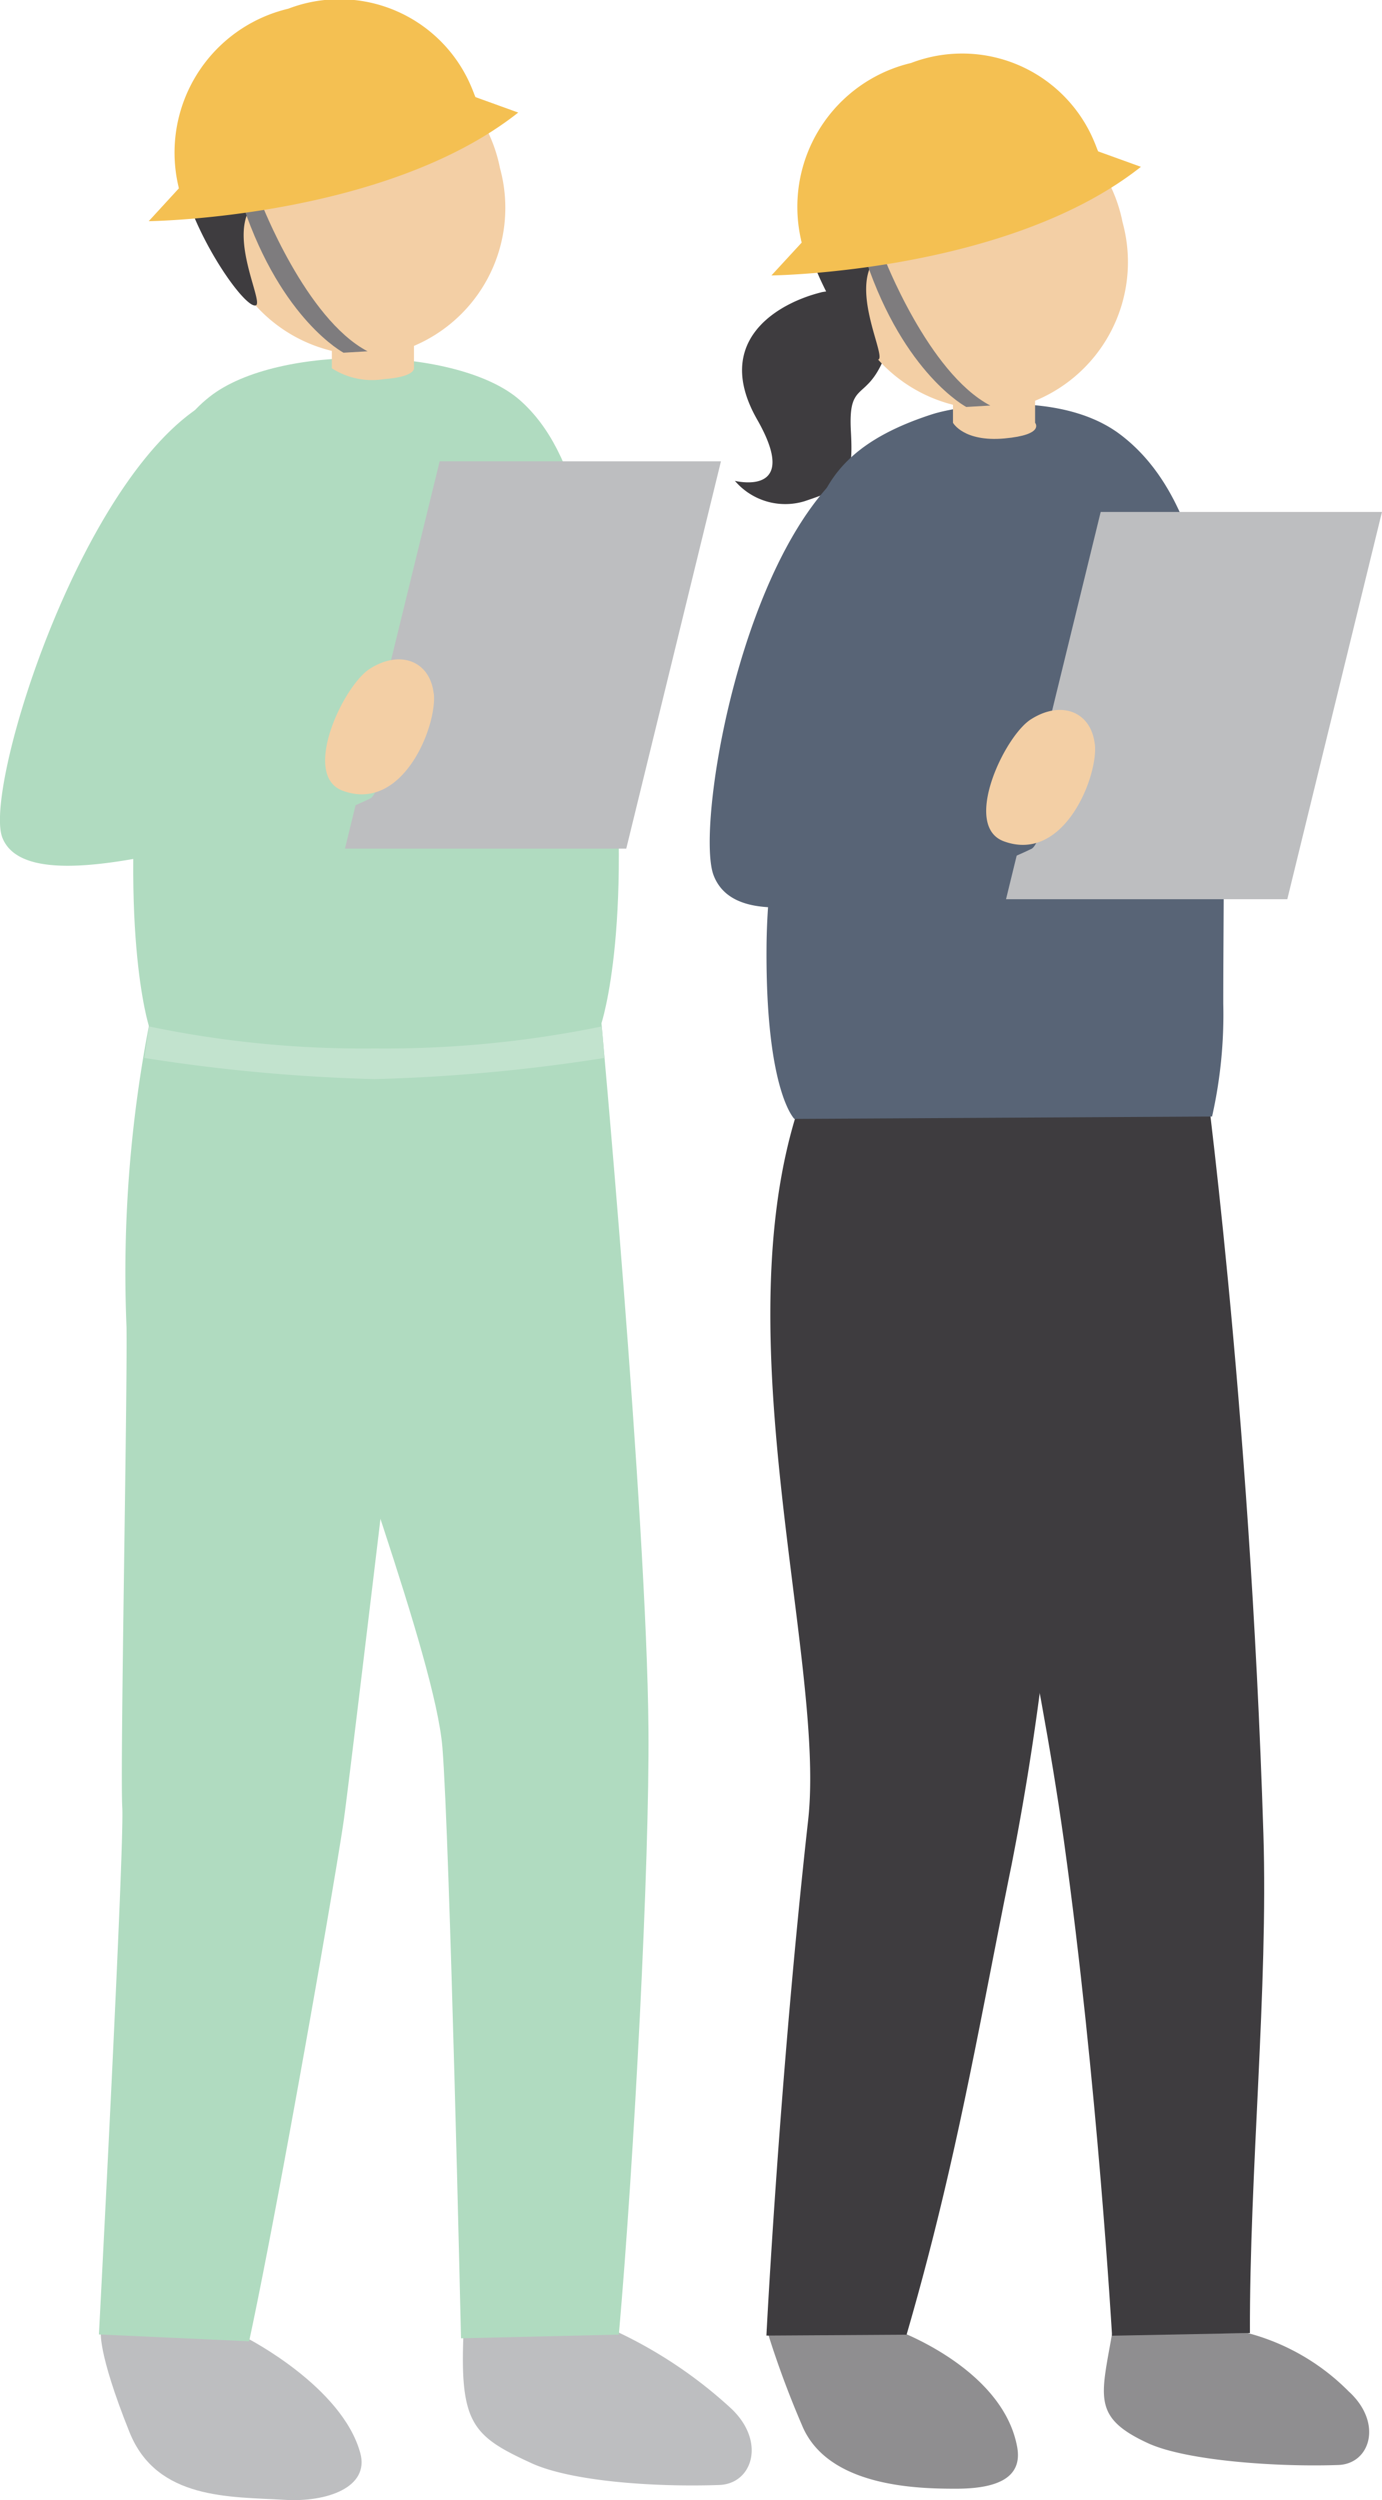 <svg xmlns="http://www.w3.org/2000/svg" width="51.328" height="92.828"><defs><clipPath id="a"><path fill="none" d="M0 0h51.328v92.828H0z"/></clipPath></defs><g clip-path="url(#a)"><path d="M30.5 10.854c-1.656.413-4.035 1.823-2.379 4.723s-.827 2.276-.827 2.276a2.46 2.46 0 002.586.757c1.55-.517 1.827-.723 1.723-2.586s.517-1.137 1.173-2.586a1.982 1.982 0 00-2.276-2.586" fill="#3e3c3f"/><path d="M33.327 86.529s3.919 1.415 4.451 4.324c.219 1.192-.833 1.55-2.276 1.55s-4.792-.067-5.725-2.379a35.247 35.247 0 01-1.306-3.547zm13.012.093a8.227 8.227 0 013.746 2.162c1.289 1.169.81 2.7-.382 2.738-2.274.08-5.647-.156-7.068-.81-2.065-.951-1.744-1.711-1.333-4.056z" fill="#8f8e90"/><path d="M39.171 41.074a103.2 103.2 0 01-1.6 28.161c-1.221 6-2.038 11.042-3.9 17.448l-5.206.034s.481-9.553 1.55-19.138c.692-6.184-3.62-19.241.186-27.885z" fill="#3e3c3f"/><path d="M44.685 39.279s1.732 12.6 2.238 28.815c.179 5.71-.519 12.593-.5 18.528l-5.121.1s-.54-9.393-1.782-18.332c-1-7.191-2.746-13.8-2.81-17.2 0 0-4.885-3.259-5.269-11.78z" fill="#3e3c3f"/><path d="M29.501 41.544l15.516-.089a17.241 17.241 0 00.416-4.187c0-9.1.517-17.862-3.828-21.137-2.244-1.694-6.041-1.055-6.988-.749-4.9 1.586-4.632 4.335-4.908 8.747-.226 3.63-1.219 7.279-1.24 11.07-.034 5.309 1.034 6.345 1.034 6.345" fill="#586476"/><path d="M35.394 15.697s.394.719 1.911.582 1.139-.582 1.139-.582v-3.413h-3.05z" fill="#f3cfa5"/><path d="M47.811 33.387H37.364l3.516-14.379h10.447z" fill="#bdbec0"/><path d="M38.088 26.766s-5.069 1.608-5.586 1.808 1.24-7.811 1.344-8.536.607-4.278-1.24-3.413c-4.862 2.276-6.828 14.018-6.1 15.881.9 2.314 5.482.567 7.448.361a15.41 15.41 0 004.345-1.346c.517-.207 1.449-4.655-.207-4.759" fill="#586476"/><path d="M40.663 27.621c.137 1.179-1.137 4.444-3.381 3.615-1.552-.572.015-3.89 1-4.524 1.122-.721 2.236-.3 2.377.909m-9.368-16.917a5.57 5.57 0 006.524 4.392 5.57 5.57 0 003.877-6.845 5.568 5.568 0 00-6.524-4.391 5.568 5.568 0 00-3.877 6.843" fill="#f3cfa5"/><path d="M37.149 2.885c1.449.038 3.124.858 3.179 2.438s-1.2 1.808-3.145 2.443a34.2 34.2 0 00-4.276 1.514c-1.673.926.076 3.987-.293 4.073-.529.124-3.3-4.075-2.8-6.176a4.2 4.2 0 013.244-3.6 11.448 11.448 0 014.091-.692" fill="#3e3c3f"/><path d="M32.815 9.51s1.66 4.339 3.965 5.547l-.892.053s-2.3-1.211-3.727-5.446z" fill="#7e7c7e"/><path d="M28.651 10.227s8.751-.1 13.723-4.033l-1.6-.578a5.312 5.312 0 00-6.938-3.277 5.49 5.49 0 00-4.06 6.667z" fill="#f4c052"/><path d="M29.775 9.006a20.39 20.39 0 006.324-.907c3.493-.964 4.775-2.267 4.775-2.267l-.228-.532s-1.289 1.3-4.744 2.208a22.4 22.4 0 01-6.218.913z" fill="#f4c052"/><path d="M22.745 86.495a16.8 16.8 0 014.368 2.89c1.354 1.23.85 2.837-.4 2.879-2.392.084-5.5-.129-6.988-.816-2.175-1-2.66-1.466-2.508-4.875z" fill="#bdbec0"/><path d="M22.295 37.509s1.724 18.688 1.789 26.689c.042 4.965-.527 15.955-1.1 22.483l-5.862.137s-.418-18.553-.69-21.93-4.017-13.034-4.711-16.162c0 0-5.634-9.844-6.047-11.291z" fill="#b0dbc0"/><path d="M9.173 86.811s3.535 1.8 4.208 4.267c.352 1.282-1.255 1.833-2.812 1.738-2-.122-4.746.019-5.76-2.514-1.215-3.03-1.061-3.764-1.061-3.764z" fill="#bdbec0"/><path d="M18.34 36.923l-3.516 13.666s-1.8 15.124-2.046 16.921-2.384 14.101-3.525 19.418l-5.579-.253s.951-18.127.867-19.576.192-15.147.158-17.821a48.465 48.465 0 01.974-11.9z" fill="#b0dbc0"/><path d="M5.535 38.111l16.794-.089s1.287-3.812.253-12.5c-.563-4.727-1-8.667-3.276-10.667s-8.977-2.124-11.516-.128c-2.9 2.276-1.871 6.433-2.415 10.966-1.046 8.714.16 12.417.16 12.417" fill="#b0dbc0"/><path d="M12.325 13.674a2.773 2.773 0 001.957.4c1.142-.087 1.093-.4 1.093-.4V11.93h-3.05z" fill="#f3cfa5"/><path d="M23.26 31.508H12.812l3.517-14.379h10.447z" fill="#bdbec0"/><path d="M13.535 24.887s-6.931 2.069-7.448 2.276 3.1-8.275 3.206-9 .606-4.276-1.24-3.411C3.191 17.028-.637 29.234.086 31.097c.9 2.316 7.345.1 9.31-.1a15.41 15.41 0 004.345-1.346c.517-.207 1.449-4.655-.207-4.759" fill="#b0dbc0"/><path d="M16.111 25.744c.137 1.179-1.137 4.444-3.381 3.615-1.552-.572.015-3.89 1-4.524 1.122-.721 2.236-.3 2.377.909M8.167 8.69a5.57 5.57 0 006.524 4.392 5.57 5.57 0 003.877-6.845 5.568 5.568 0 00-6.524-4.39A5.568 5.568 0 008.167 8.69" fill="#f3cfa5"/><path d="M14.027.872c1.449.038 3.124.858 3.179 2.438s-1.2 1.808-3.145 2.443a34.2 34.2 0 00-4.274 1.515c-1.673.926.076 3.987-.293 4.073-.529.124-3.3-4.075-2.8-6.176a4.2 4.2 0 013.244-3.6 11.448 11.448 0 014.089-.693" fill="#3e3c3f"/><path d="M9.69 7.498s1.662 4.339 3.962 5.545l-.892.053s-2.3-1.211-3.727-5.446z" fill="#7e7c7e"/><path d="M5.524 8.212s8.751-.1 13.723-4.033l-1.6-.578A5.312 5.312 0 0010.705.324a5.49 5.49 0 00-4.06 6.667z" fill="#f4c052"/><path d="M6.649 6.992a20.39 20.39 0 006.324-.907c3.492-.964 4.776-2.267 4.776-2.267l-.23-.532s-1.289 1.3-4.742 2.208a22.416 22.416 0 01-6.22.913z" fill="#f4c052"/><path d="M22.454 39.279a65.531 65.531 0 01-8.547.787 65.536 65.536 0 01-8.549-.787l.177-1.169a38.819 38.819 0 008.372.818 39.973 39.973 0 008.444-.818z" fill="#c2e3ce"/></g></svg>